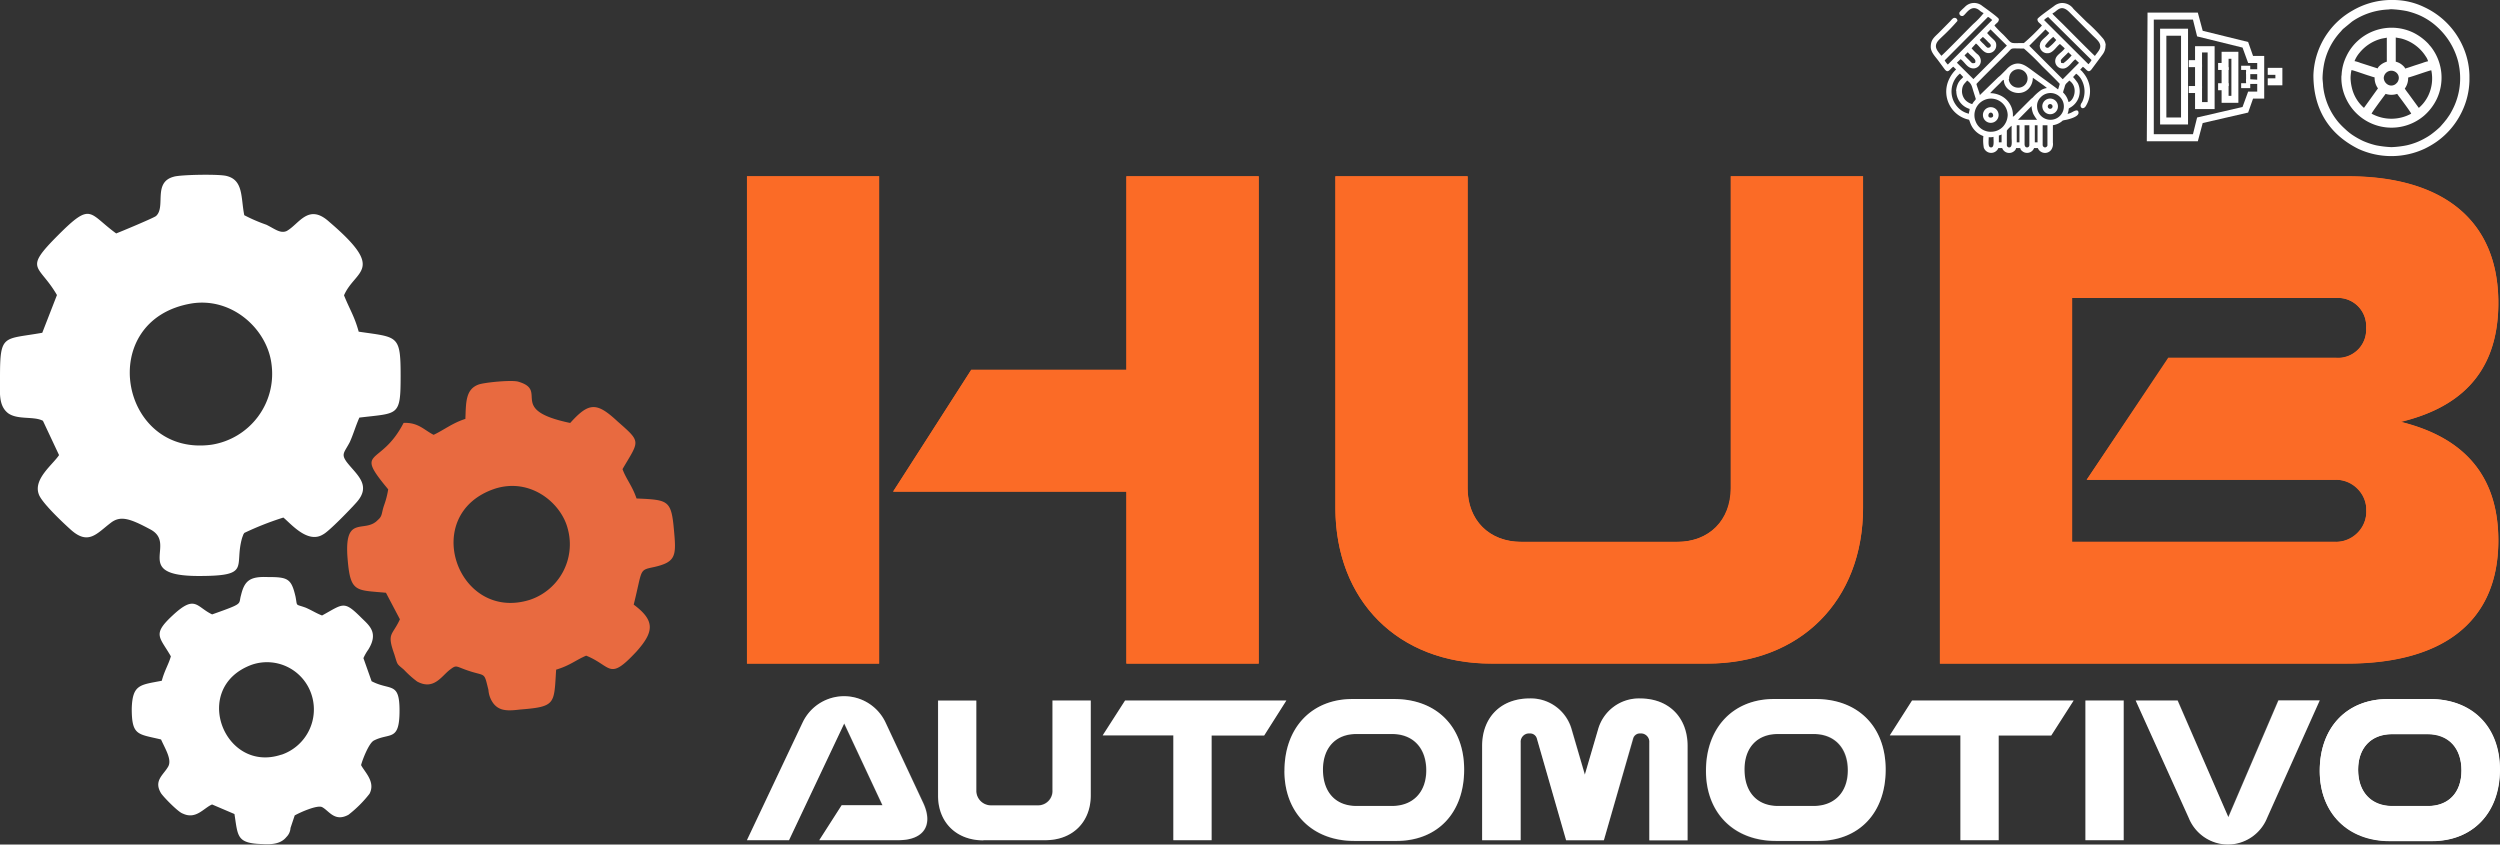<svg xmlns="http://www.w3.org/2000/svg" viewBox="0 0 522.8 176.61"><rect x="0" y="0" width="522.8" height="176.61" fill="#333333" stroke="none"/><path d="M427.16,30.26V26.19h1V30.4c0,.21-.3.43-.5.43A.54.54,0,0,1,427.16,30.26ZM440.3,9.49v.29a3,3,0,0,1-.6,1.6l-2.28,3.08c-.76,1-1.07,0-1.85-.49l-.55.58c.13.19.24.19.43.43s.23.27.38.47a5.91,5.91,0,0,1,.42,6.62c-.45.84-1.16.63-1.16,0a1.24,1.24,0,0,1,.28-.64,4.53,4.53,0,0,0,.26-.6,5.11,5.11,0,0,0-.26-4,3.75,3.75,0,0,0-1.2-1.42l-.65.7a9.66,9.66,0,0,1,1,1.29,3.9,3.9,0,0,1-1.65,5.13c-.34.19-.23.18-.31.62a5.12,5.12,0,0,1-.19.67,3.53,3.53,0,0,0,.89-.33c.24-.12,1.4-.9,1.4.12,0,.8-1.94,1.32-2.62,1.45-1.07.19-.5.15-1.31.62a3.82,3.82,0,0,1-1.43.5v3.64a2.12,2.12,0,0,1-.35,1.51,1.61,1.61,0,0,1-2.27.32,1.59,1.59,0,0,1-.53-.69h-.78a1.57,1.57,0,0,1-2,.92,1.47,1.47,0,0,1-.47-.27,1,1,0,0,1-.43-.65h-.86a1.08,1.08,0,0,1-.46.68,1.57,1.57,0,0,1-2.21-.24,1.73,1.73,0,0,1-.25-.44h-.79a1.63,1.63,0,0,1-3.05-.09,8.86,8.86,0,0,1-.09-2.41,4.59,4.59,0,0,1-2.7-2.65c-.41-1.07-.07-.63-1.11-1a6,6,0,0,1-3.59-7.69,6.57,6.57,0,0,1,.26-.61,7,7,0,0,1,1.44-2l-.59-.56c-.77.52-1.07,1.53-1.84.48l-1.36-1.84c-.59-.78-1.51-1.7-1.51-2.78,0-1.51.71-2,1.68-2.95l2.38-2.41c.2-.21.55-.71.86-.71a.58.58,0,0,1,.65.52.28.28,0,0,1,0,.13,41.54,41.54,0,0,1-3.2,3.3c-.47.47-1.26,1.08-1.29,1.91s.79,1.56,1.13,2.07c.5-.34,6-6,6.69-6.66a17.17,17.17,0,0,0,2.16-2.27,3.52,3.52,0,0,1-.94-.63C412,.71,411,3.35,410.39,3.35a.58.58,0,0,1-.65-.5V2.7c0-.25,1-1.08,1.2-1.3a2.67,2.67,0,0,1,3.61-.15C415,1.58,418,3.7,418,4c0,.72-.54.78-.92,1.35a23.2,23.2,0,0,0,1.83,1.88C421,9.35,420,9,423.24,9A42.6,42.6,0,0,0,427,5.35c-.39-.57-.93-.63-.93-1.35,0-.29,3.05-2.41,3.48-2.74A2.81,2.81,0,0,1,431,.64a2.88,2.88,0,0,1,2.62,1.24l2.77,2.73a33.46,33.46,0,0,1,3.3,3.33,2.53,2.53,0,0,1,.66,1.56ZM416.38,30.83c-.71,0-.5-1.12-.5-2.14a2.8,2.8,0,0,0,1-.07C416.88,29.54,417.08,30.83,416.38,30.83Zm7-.71V26.19h1v4.14a.48.48,0,0,1-.46.5h0C423.52,30.83,423.38,30.49,423.38,30.12Zm-3.21.71a.48.48,0,0,1-.5-.46v-3c0-.21.82-.95,1-1.07v2.5C420.67,29.48,420.88,30.83,420.17,30.83Zm5.35-4.64h.57v3.57h-.57Zm-3.78,0h.57v3.57h-.57ZM418,28.33a2,2,0,0,0,.57-.21v1.64H418Zm6.84-6.15a4.77,4.77,0,0,0,.37,1.66,8.11,8.11,0,0,0,.79,1.21h-4Zm-8.34,5.37a3.35,3.35,0,0,1-3.33-2.1A3.47,3.47,0,0,1,415,20.9a3.35,3.35,0,0,1,1.43-.28,3.52,3.52,0,0,1,3.42,3.44,3.76,3.76,0,0,1-1,2.44,3.4,3.4,0,0,1-2.38,1.05Zm9.5-5.14a2.52,2.52,0,0,1,.77-2.09,2.8,2.8,0,1,1-.77,2.09Zm-15.71-3.22c0-1.56.69-1.77,1.07-2.35,1,.66,1,1.29,1.37,2.42l.44,1.4c0,.29-.37.42-.73,1.11a3.13,3.13,0,0,1-1.48-.88,2.86,2.86,0,0,1-.67-1.7Zm21.14.15a3.58,3.58,0,0,1,.2-.73c.08-.24.14-.49.21-.71.16-.5.61-.67.87-1.06,2,1.32,1,4.23-.14,4.5a4,4,0,0,0-1.14-2Zm-10.5,5.07a4.43,4.43,0,0,0-.74-2.83,4.58,4.58,0,0,0-2-1.67,5.1,5.1,0,0,0-2-.43c.2-.29,1.64-1.68,2.09-2.12.23-.23.43-.58.76-.66,0,2.48,3.51,3.74,5.23,1.8a3.4,3.4,0,0,0,.84-2.23c.2.13,2.77,1.9,2.93,2.14a3.44,3.44,0,0,0-1.21.43,10.2,10.2,0,0,0-1.73,1.55c-.18.16-.26.19-.43.36l-2.89,2.89c-.24.23-.56.68-.88.77Zm-.78-7.86a1.93,1.93,0,1,1,2.07,1.78H422a1.94,1.94,0,0,1-1.93-1.79ZM409.1,19a3.92,3.92,0,0,0,2.79,3.78c0,.39-.15.59-.15,1a4.52,4.52,0,0,1-2.51-1.55,4.85,4.85,0,0,1,.61-6.83l.05,0,.65.7c-.28.42-.51.39-1,1.2a4.39,4.39,0,0,0-.48,1.74Zm4.93.93c0-.32-.58-1.77-.72-2.36.25-.36,5.59-5.62,6.48-6.51,1.17-1.17.39-.91,3.45-.91A48.48,48.48,0,0,1,427,13.79c.56.55,3.51,3.43,3.73,3.76-.05.21-.28,1-.35,1.15-.16-.11-.33-.25-.49-.37l-5.47-4c-1.07-.77-2.22-1.51-3.82-.67a4,4,0,0,0-1,.84l-.89.89c-.17.17-.3.31-.47.46s-.3.23-.5.43L414,19.91Zm17.49-6.71-.5-.07-.07-.5c0-.27,1.35-1.39,1.57-1.72l.7.66A9.71,9.71,0,0,1,431.52,13.2Zm-20.71-1.64.7-.66c.41.59,1.59,1.3,1.59,1.87a1.15,1.15,0,0,1-.07.36c-.74.17-.6.07-1.38-.7A7.69,7.69,0,0,1,410.81,11.56ZM428.31,10c-.4,0-.68-.14-.6-.54a9.55,9.55,0,0,1,1.67-1.75l.62.66A9.32,9.32,0,0,1,428.31,10ZM414,8.34l.66-.62a11.12,11.12,0,0,1,1.1,1.07c.17.17.46.38.54.61s-.08.59-.59.59c-.22,0-.71-.61-.87-.77a5.83,5.83,0,0,1-.84-.88Zm12.56,1.07A1.58,1.58,0,0,0,428,11.13h.21c1.11,0,1.83-1.43,2.57-1.93l1,.91c-.73,1.07-2,1.38-2,2.73a1.57,1.57,0,0,0,1.64,1.5h0c1.11,0,1.82-1.43,2.57-1.93l.77.73-3.4,3.43-7-7,3.39-3.42.79.75c-.64.92-1.95,1.5-1.95,2.51ZM415.53,6.92l.73-.77,3.42,3.39-7,7-3.46-3.43.78-.74c.91.61,1.36,1.94,2.73,1.94a1.57,1.57,0,0,0,1.5-1.57,1.84,1.84,0,0,0-.8-1.48,12.38,12.38,0,0,1-1.13-1.16l.91-1c.76.52,1.49,2,2.59,2a1.58,1.58,0,0,0,1.65-1.51,1.48,1.48,0,0,0,0-.21c0-.69-.47-1-.84-1.37a12.72,12.72,0,0,1-1.08-1.12Zm11.9-2.7a2.83,2.83,0,0,1,.88-.66l9.08,9a4,4,0,0,1-.66.87l-9.3-9.26Zm-20.1,9.28a4,4,0,0,1-.66-.87l9.05-9.09a1.24,1.24,0,0,1,.46.29,1.86,1.86,0,0,1,.42.37Zm21.9-10.73c.86-.22,1.63-2.13,3.52-.23l4.78,4.79c.38.38.89.82,1.21,1.22,1.12,1.37,0,2.17-.65,3.15-.32-.22-6.1-6.06-6.66-6.62L430.32,4l-.86-.85c-.26-.26-.19-.27-.23-.35Z" style="fill:#fff;fill-rule:evenodd"></path><path d="M415.81,24.19c0-.86,1-.86,1,0C416.81,24.7,415.81,24.77,415.81,24.19Zm-1.14-.14a1.64,1.64,0,1,0,3.28,0h0a1.64,1.64,0,0,0-3.28,0Z" style="fill:#fff;fill-rule:evenodd"></path><path d="M428.23,22.26a.5.5,0,0,1,.5-.5.5.5,0,0,1,0,1A.5.5,0,0,1,428.23,22.26Zm-1.14,0a1.66,1.66,0,0,0,.5,1.15,1.61,1.61,0,0,0,2.29,0h0a1.64,1.64,0,1,0-2.8-1.16Z" style="fill:#fff;fill-rule:evenodd"></path><path d="M40.12,63.45c8.47-1.31,15.78,5.41,16.66,12.72A15,15,0,0,1,44.21,93C25,95.6,19.8,66.81,40.12,63.45ZM24.33,48.84c-5.85-4.24-5.11-6.73-12.13.29-7.45,7.45-4.09,6-.29,12.57L8.84,69.59C.65,71.05,0,69.74,0,78.94,0,82-.37,84.79,1.68,86.4c2,1.46,5.4.58,7.3,1.6l3.37,7.17c-1.32,2-5.41,5-4.24,8.18.58,1.75,5.11,6,6.57,7.31,3.8,3.51,5.56.88,8.48-1.32,2.05-1.6,4.09-.87,8.19,1.32,6,3.07-4,9.79,10.23,9.79,11.1,0,7.3-1.9,9.06-8,.44-1.17.14-.44.44-1a63.13,63.13,0,0,1,8.18-3.22c1.61,1.32,5.12,5.56,8.33,3.51,1.17-.58,5.7-5.26,6.87-6.58,3.36-3.65.15-5.84-1.9-8.47-1.31-1.76-.58-2,.59-4.24.73-1.61,1.17-3.22,2-5.12,8.19-1,8.63-.14,8.63-8.76s-.59-8-8.77-9.21c-.88-3.22-1.9-4.68-3.07-7.6,2.34-5.41,8.91-5.12-3.07-15.35-4.39-4-6.29.44-8.92,1.9-1.31.59-2.48-.44-4.24-1.31a33.85,33.85,0,0,1-4.63-2c-.73-3.66-.15-7.31-3.66-8.19-1.46-.44-9.79-.29-11.1.15-4.39,1.17-1.61,6.28-3.66,8.18-.14.29-7.89,3.51-8.33,3.66Z" style="fill:#fff;fill-rule:evenodd"></path><path d="M103.55,102.18c7.45-2.34,13.88,3.07,15.2,8.48a12.24,12.24,0,0,1-7.9,14.76C95.65,130.24,87.62,107.44,103.55,102.18ZM97.41,87.57c-2.78.87-4.53,2.33-6.73,3.36-2-1-3.21-2.63-6.28-2.49-4.82,9.36-10.52,5.12-3.22,13.89a17.85,17.85,0,0,1-.87,3.36c-.59,1.75-.29,2.19-1.32,3.07-2.77,2.92-7.16-1.46-6.28,8.33.58,6.87,1.75,6.28,8,6.87l2.92,5.55c-1.61,3.51-2.78,2.78-1.17,7.31.73,2.34.44,1.9,2,3.22a21,21,0,0,0,2.77,2.48c3.51,1.9,5.12-1.17,6.87-2.48,1.32-1,1.17-.74,3.22,0,4.38,1.6,3.8.14,4.82,4.23a5.36,5.36,0,0,0,1,2.78c1.32,1.75,3.22,1.61,5.7,1.32,7.46-.59,7-1.17,7.46-8.33,2.92-.88,4.09-2,6.28-2.93,5.41,2.19,4.68,5.41,10.53-.87,3.65-4.1,3.94-6.44-.59-9.8,1.9-7.6,1-7.16,4.39-7.89,4.23-1,4.53-2.19,4.09-7-.59-7-1-7-7.89-7.31-.88-2.63-2.2-4.09-2.93-6.14,3.51-6,4-5.55-1-9.94-4.39-4.09-6-4.09-9.94.29-13.3-2.77-4.38-6.72-10.81-8.62-1.32-.44-7.17.15-8.34.58-2.77,1-2.63,3.8-2.77,7.17Z" style="fill:#e86a40;fill-rule:evenodd"></path><path d="M52.68,139a9.79,9.79,0,0,1,12.42,6.12v0a10,10,0,0,1-6.22,12.7l-.07,0C46.84,161.81,39.82,143.69,52.68,139Zm-8.33-10.52c-3.36-1.61-3.5-4.24-8.33.29-4.24,3.95-2.63,4.39-.29,8.48-.44,1.61-1.31,2.92-1.9,5.11-4.53.88-6.14.73-6.28,5.85,0,5.7,1.31,5.26,6.13,6.43.88,2,2.34,4.24,1.47,5.7-1,1.75-3.07,2.92-1.47,5.55.59.88,3.66,4,4.54,4.24,2.77,1.32,4.38-1.17,6.13-1.9l4.68,2c.73,4.68.44,6.14,5.85,6.28,2.19.15,3.94-.14,5-1.46a2.86,2.86,0,0,0,.87-1.9l.88-2.63c1.32-.73,4.68-2.19,5.7-1.75,1.46.73,2.63,3.21,5.55,1.61A25,25,0,0,0,77.27,166c1.31-2.48-1-4.53-1.76-6,.3-1.17,1.61-4.53,2.64-5.12,3.36-1.75,5.4.3,5.4-6.28,0-6.14-1.9-4.09-5.84-6.14L76,137.63a9.86,9.86,0,0,1,1-1.76c2.19-3.5.29-5-1.32-6.57-3.8-3.8-3.8-3.07-8.33-.59-1.17-.44-2-1-3.36-1.61-2.34-.87-1.76-.14-2.19-2.33-.88-3.8-1.61-4.1-5.85-4.1-3.65-.14-4.82.73-5.55,3.8-.59,2,.73,1.61-6,4Z" style="fill:#fff;fill-rule:evenodd"></path><path d="M235.55,138.78h27.69V36.85H235.55V77.31H203.1l-16.31,25.51h48.76v36Zm-79.34,0h27.65V36.85H156.21Z" style="fill:#fb6b26"></path><path d="M311.87,138.78H357c19.48,0,32.61-13.13,32.61-32.61V36.85h-27.7v65.23c0,6.69-4.5,11.23-11.19,11.23H318.14c-6.72,0-11.22-4.54-11.22-11.23V36.85H279.26v69.32c0,19.48,13.08,32.61,32.61,32.61Z" style="fill:#fb6b26"></path><path d="M235.56,138.75h27.63V36.89H235.56V77.37H203.12L186.75,102.8h48.81v36Zm-79.36,0h27.62V36.89H156.2Zm155.66,0H357c19.43,0,32.59-13.15,32.59-32.59V36.89H362v65.18c0,6.72-4.53,11.25-11.26,11.25H318.14c-6.72,0-11.25-4.53-11.25-11.25V36.89H279.26v69.27C279.26,125.6,292.42,138.75,311.86,138.75ZM405.69,36.89V138.75h85.06c19,0,31.71-7.89,31.71-25.72,0-15.34-9.21-22.07-20.46-24.84,11.25-2.64,20.46-9.21,20.46-24.85,0-18.12-12.71-26.45-31.42-26.45Zm30.69,63.43h52a6.5,6.5,0,0,1,0,13h-55.1v-51h55.24a5.91,5.91,0,0,1,6.29,5.5,5.08,5.08,0,0,1,0,.78,5.92,5.92,0,0,1-5.52,6.29,5,5,0,0,1-.77,0h-35Z" style="fill:#fb6b26"></path><path d="M405.66,36.85V138.78h85.16c18.95,0,31.62-7.88,31.62-25.76,0-15.32-9.16-22-20.39-24.77,11.23-2.76,20.39-9.33,20.39-24.89,0-18.21-12.67-26.51-31.46-26.51Zm30.71,63.5h52a6.12,6.12,0,0,1,6.44,5.78c0,.21,0,.41,0,.62A6.17,6.17,0,0,1,489,113.3a4.85,4.85,0,0,1-.66,0h-55v-51h55.19a5.88,5.88,0,0,1,6.27,5.46,5.47,5.47,0,0,1,0,.81,5.86,5.86,0,0,1-5.48,6.23,5.21,5.21,0,0,1-.79,0H453.42l-17.05,25.52Z" style="fill:#fb6b26"></path><path d="M167.83,151.05l-11.64,24.64H165l11.46-24.39,8,17.09h-8.36l-4.72,7.3H188c5.3,0,7.33-3.17,5.1-7.93l-7.89-16.71a9.64,9.64,0,0,0-17.35,0Z" style="fill:#575758"></path><path d="M205.54,175.69h13.07c5.64,0,9.44-3.76,9.44-9.35V146.46h-8v18.71a3.06,3.06,0,0,1-2.89,3.22,2,2,0,0,1-.35,0h-9.43a3.06,3.06,0,0,1-3.25-2.86c0-.12,0-.24,0-.36V146.46h-8v19.88c0,5.59,3.79,9.35,9.44,9.35Z" style="fill:#575758"></path><polygon points="230.57 153.76 245.36 153.76 245.36 175.69 253.38 175.69 253.38 153.76 264.28 153.76 269 146.46 235.29 146.46 230.57 153.76" style="fill:#575758"></polygon><path d="M268.59,161.2c0,8.89,5.85,14.71,14.62,14.71H292c8.55,0,14.2-5.9,14.2-15,0-8.9-5.85-14.71-14.62-14.71h-8.8C274.24,146.24,268.59,152.13,268.59,161.2Zm15.08-7.65h7.46c4.38,0,7.08,2.92,7.08,7.6s-2.7,7.44-7.08,7.44h-7.46c-4.38,0-7.08-2.93-7.08-7.6s2.7-7.44,7.08-7.44Z" style="fill:#575758"></path><path d="M310,175.74h8V155.27a1.8,1.8,0,0,1,1.7-1.89H320a1.46,1.46,0,0,1,1.4,1.05l6.19,21.26h7.83l6.2-21.26a1.41,1.41,0,0,1,1.39-1.05,1.81,1.81,0,0,1,1.95,1.66,1.77,1.77,0,0,1,0,.23v20.47h8V155.93c0-5.89-4-9.85-9.95-9.85a8.91,8.91,0,0,0-8.76,6.43L331.46,162l-2.74-9.52a8.89,8.89,0,0,0-8.77-6.43c-6,0-9.94,3.92-9.94,9.85v19.81Z" style="fill:#575758"></path><path d="M356.71,161.2c0,8.89,5.85,14.71,14.62,14.71h8.8c8.55,0,14.2-5.9,14.2-15,0-8.9-5.85-14.71-14.62-14.71h-8.8C362.36,146.24,356.71,152.13,356.71,161.2Zm15.08-7.65h7.46c4.38,0,7.08,2.92,7.08,7.6s-2.7,7.44-7.08,7.44h-7.46c-4.38,0-7.08-2.93-7.08-7.6s2.7-7.44,7.08-7.44Z" style="fill:#575758"></path><polygon points="395.18 153.76 409.97 153.76 409.97 175.69 417.98 175.69 417.98 153.76 428.89 153.76 433.61 146.46 399.9 146.46 395.18 153.76" style="fill:#575758"></polygon><polygon points="436.15 175.69 444.15 175.69 444.15 146.46 436.15 146.46 436.15 175.69" style="fill:#575758"></polygon><path d="M474.12,171.05l11-24.59h-8.76l-10.45,24.39-10.45-24.39h-8.77l11,24.59a8.93,8.93,0,0,0,8.17,5.49h.08A9,9,0,0,0,474.12,171.05Z" style="fill:#575758"></path><path d="M167.89,151,156.2,175.7H165l11.55-24.41,8,17.1H176l-4.68,7.31h16.52c5.4,0,7.45-3.21,5.11-8L185.14,151a9.58,9.58,0,0,0-17.25,0Zm37.71,24.7h13c5.7,0,9.5-3.8,9.5-9.35V146.5h-8v18.71a3,3,0,0,1-2.9,3.21,1.61,1.61,0,0,1-.31,0h-9.5a3.08,3.08,0,0,1-3.22-2.91v-19h-8v19.88c0,5.55,3.8,9.35,9.5,9.35Zm25-21.92h14.77V175.7h8V153.81h11L269,146.5H235.27Zm38,7.45c0,8.77,5.85,14.62,14.62,14.62H292c8.62,0,14.18-5.85,14.18-14.91s-5.85-14.76-14.62-14.76h-8.77c-8.48,0-14.18,6-14.18,15Zm15.06-7.74h7.45c4.39,0,7.16,2.92,7.16,7.6,0,4.53-2.77,7.45-7.16,7.45h-7.45c-4.39,0-7-2.92-7-7.6C276.66,156.41,279.29,153.49,283.66,153.49ZM310,175.7h8V155.27a1.76,1.76,0,0,1,1.61-1.9h.29a1.47,1.47,0,0,1,1.47,1l6.13,21.34h7.9l6.13-21.34a1.47,1.47,0,0,1,1.47-1,1.76,1.76,0,0,1,1.9,1.61,1.41,1.41,0,0,1,0,.29v20.46h8V156c0-6-3.94-9.94-9.93-9.94a8.86,8.86,0,0,0-8.77,6.43l-2.78,9.5-2.78-9.5a8.86,8.86,0,0,0-8.77-6.43c-6,0-9.93,3.95-9.93,9.94v19.73Zm46.76-14.47c0,8.77,5.85,14.62,14.62,14.62h8.77c8.62,0,14.18-5.85,14.18-14.91s-5.85-14.76-14.62-14.76h-8.77c-8.48,0-14.18,6-14.18,15Zm15.06-7.74h7.45c4.39,0,7.16,2.92,7.16,7.6,0,4.53-2.77,7.45-7.16,7.45h-7.45c-4.39,0-7-2.92-7-7.6C364.79,156.41,367.42,153.49,371.79,153.49Zm23.38.29h14.76V175.7h8V153.81h11l4.68-7.31H399.84ZM436.1,175.7h8V146.5h-8Zm38-4.68,11-24.55h-8.63L466,170.88,455.38,146.5h-8.77l11.11,24.55a8.88,8.88,0,0,0,8.18,5.56h0a8.89,8.89,0,0,0,8.19-5.56Zm11-9.79c0,8.77,6,14.62,14.76,14.62h8.77c8.47,0,14.17-5.85,14.17-14.91s-5.84-14.76-14.61-14.76h-8.77c-8.62,0-14.32,6-14.32,15Zm15.2-7.74h7.45c4.39,0,7,2.92,7,7.6,0,4.53-2.63,7.45-7,7.45H500.3c-4.39,0-7.16-2.92-7.16-7.6C493.14,156.41,495.91,153.49,500.3,153.49Z" style="fill:#fff"></path><path d="M485.11,161.2c0,8.89,5.86,14.71,14.63,14.71h8.8c8.55,0,14.2-5.9,14.2-15,0-8.9-5.85-14.71-14.62-14.71h-8.8C490.76,146.2,485.11,152.09,485.11,161.2Zm15.09-7.65h7.46c4.38,0,7.08,2.92,7.08,7.6s-2.7,7.44-7.08,7.44H500.2c-4.38,0-7.08-2.93-7.08-7.6s2.7-7.44,7.08-7.44Z" style="fill:#fff"></path><path d="M498.88,19.63a3.85,3.85,0,0,0,2.42,0l.34.48c.39.5,2.52,3.37,2.59,3.66a8.63,8.63,0,0,1-8.28,0c.06-.29,2.18-3.13,2.55-3.63Zm6.94,2.93-2.19-3c-.14-.19-.25-.31-.38-.51a6.18,6.18,0,0,1-.36-.53,3.66,3.66,0,0,0,.7-2.3c.85-.19,4.43-1.49,4.84-1.52a8.31,8.31,0,0,1-.65,5.33,7.84,7.84,0,0,1-2,2.57Zm-14.27-6.25a8.35,8.35,0,0,1,.19-1.65c.32,0,3.07,1,3.62,1.15.38.12.85.29,1.22.37a3.72,3.72,0,0,0,.7,2.3l-2.93,4.08a8,8,0,0,1-2.53-4.22,9.63,9.63,0,0,1-.27-2Zm6.94,0a1.59,1.59,0,0,1,1.66-1.52,1.61,1.61,0,0,1,1.34.86,1.44,1.44,0,0,1,0,1.28,1.17,1.17,0,0,1-.34.48,1.31,1.31,0,0,1-.44.33,1.44,1.44,0,0,1-1.28,0,1.69,1.69,0,0,1-.94-1.43Zm4.46-2c-.07-.29-.54-.68-.79-.87A3.23,3.23,0,0,0,501,12.9V7.84c.4.09.85.14,1.23.24a8.65,8.65,0,0,1,5.05,3.73,3.08,3.08,0,0,1,.48,1,7.76,7.76,0,0,0-1.22.37l-1.21.39c-.43.13-2.15.74-2.42.77Zm-3.82-6.5V12.9a3.63,3.63,0,0,0-1.12.54,3.23,3.23,0,0,0-.45.38,1.21,1.21,0,0,0-.34.49l-3.62-1.16a7.17,7.17,0,0,0-1.22-.37A6.24,6.24,0,0,1,493.46,11a8.71,8.71,0,0,1,4.45-2.88c.37-.1.82-.15,1.22-.24Zm-9.49,8a10.06,10.06,0,0,0,1,4.88,10.48,10.48,0,0,0,16.21,3.56,10.9,10.9,0,0,0,2.72-3.53,10.47,10.47,0,0,0-.89-10.49c-.39-.57-.59-.71-.85-1.06a11.13,11.13,0,0,0-3.23-2.38,10.5,10.5,0,0,0-12.75,3.06,10.28,10.28,0,0,0-1.18,1.93,9.93,9.93,0,0,0-1,4Z" style="fill:#fff;fill-rule:evenodd"></path><path d="M485.69,16.31a18,18,0,0,1,.37-3.19,14,14,0,0,1,3.4-6.48c.18-.18.25-.31.45-.51s.3-.24.48-.41l1.47-1.21A14.42,14.42,0,0,1,499.2,2c.39,0,.49-.07.89-.07a22.76,22.76,0,0,1,3.19.38,16.36,16.36,0,0,1,2.72.9,13.73,13.73,0,0,1,3.75,2.5,14.8,14.8,0,0,1,4.35,7.38c.1.51.2,1,.26,1.52a14.28,14.28,0,0,1-1.76,8.82,8.32,8.32,0,0,1-.69,1.09c-.13.19-.23.35-.37.52s-.26.31-.4.5l-.87,1a20.18,20.18,0,0,1-1.95,1.62,11.29,11.29,0,0,1-1.1.69,13.9,13.9,0,0,1-3.89,1.53,19.64,19.64,0,0,1-3.24.39,21.37,21.37,0,0,1-3.19-.38,15.62,15.62,0,0,1-2.73-.91,17.1,17.1,0,0,1-2.28-1.29,12,12,0,0,1-1.47-1.2A15.75,15.75,0,0,1,489,25.55,14.08,14.08,0,0,1,485.81,18c0-.49-.12-1.2-.12-1.72ZM499.68,0h1A14.89,14.89,0,0,1,507,1.51a16.35,16.35,0,0,1,7.9,7.9,15.77,15.77,0,0,1,1.51,6.33v1.15a15.82,15.82,0,0,1-1.53,6.37,16.24,16.24,0,0,1-5.38,6.41,18.27,18.27,0,0,1-2.5,1.45,16.51,16.51,0,0,1-13.85,0c-6.3-3.17-9.37-8.48-9.37-15.42a16.2,16.2,0,0,1,3-8.83A16,16,0,0,1,492,2.19,16.17,16.17,0,0,1,499.68,0Z" style="fill:#fff;fill-rule:evenodd"></path><polygon points="449.67 3.37 449.67 4.1 458.59 4.1 459.46 7.61 468.96 9.95 470.13 13.17 472.03 13.17 472.03 19.16 470.13 19.16 468.96 22.37 459.46 24.57 458.59 28.07 450.4 28.07 450.4 3.37 449.67 3.37 449.67 4.1 449.67 3.37 449.09 3.37 448.94 29.54 459.61 29.54 460.63 25.73 470.13 23.54 471.16 20.62 473.49 20.62 473.49 11.7 471.16 11.7 470.13 8.78 460.63 6.44 459.61 2.64 449.09 2.64 449.09 3.37 449.67 3.37 449.67 3.37" style="fill:#fff"></polygon><polygon points="474.23 15.65 475.83 15.65 475.83 16.38 474.23 16.38 474.23 17.84 477.29 17.84 477.29 14.19 474.23 14.19 474.23 15.65" style="fill:#fff"></polygon><polygon points="452.3 6.74 452.3 7.47 456.1 7.47 456.1 24.57 453.03 24.57 453.03 6.74 452.3 6.74 452.3 7.47 452.3 6.74 451.72 6.74 451.72 26.03 457.56 26.03 457.56 6 451.72 6 451.72 6.74 452.3 6.74" style="fill:#fff"></polygon><polygon points="457.71 14.04 460.49 14.04 460.49 10.97 461.66 10.97 461.66 21.35 460.49 21.35 460.49 17.99 457.71 17.99 457.71 19.45 459.03 19.45 459.03 22.81 463.12 22.81 463.12 9.66 459.03 9.66 459.03 12.58 457.71 12.58 457.71 14.04 457.71 14.04" style="fill:#fff"></polygon><rect x="459.03" y="13.46" width="1.46" height="4.97" style="fill:#fff"></rect><polygon points="463.85 14.63 466.04 14.63 466.04 12.29 466.63 12.29 466.63 20.04 466.04 20.04 466.04 17.4 463.85 17.4 463.85 18.87 464.58 18.87 464.58 21.5 468.09 21.5 468.09 10.83 464.58 10.83 464.58 13.17 463.85 13.17 463.85 14.63" style="fill:#fff"></polygon><rect x="464.58" y="14.04" width="1.46" height="3.95" style="fill:#fff"></rect><polygon points="468.67 14.63 469.7 14.63 469.7 14.92 469.7 15.5 472.18 15.5 472.18 16.67 469.7 16.53 469.7 17.4 468.67 17.4 468.67 18.43 470.57 18.43 470.57 17.55 473.2 17.55 473.2 14.48 470.57 14.48 470.57 14.19 470.57 13.75 468.67 13.75 468.67 14.63 468.67 14.63" style="fill:#fff"></polygon><rect x="469.7" y="15.07" width="0.88" height="2.05" style="fill:#fff"></rect></svg>